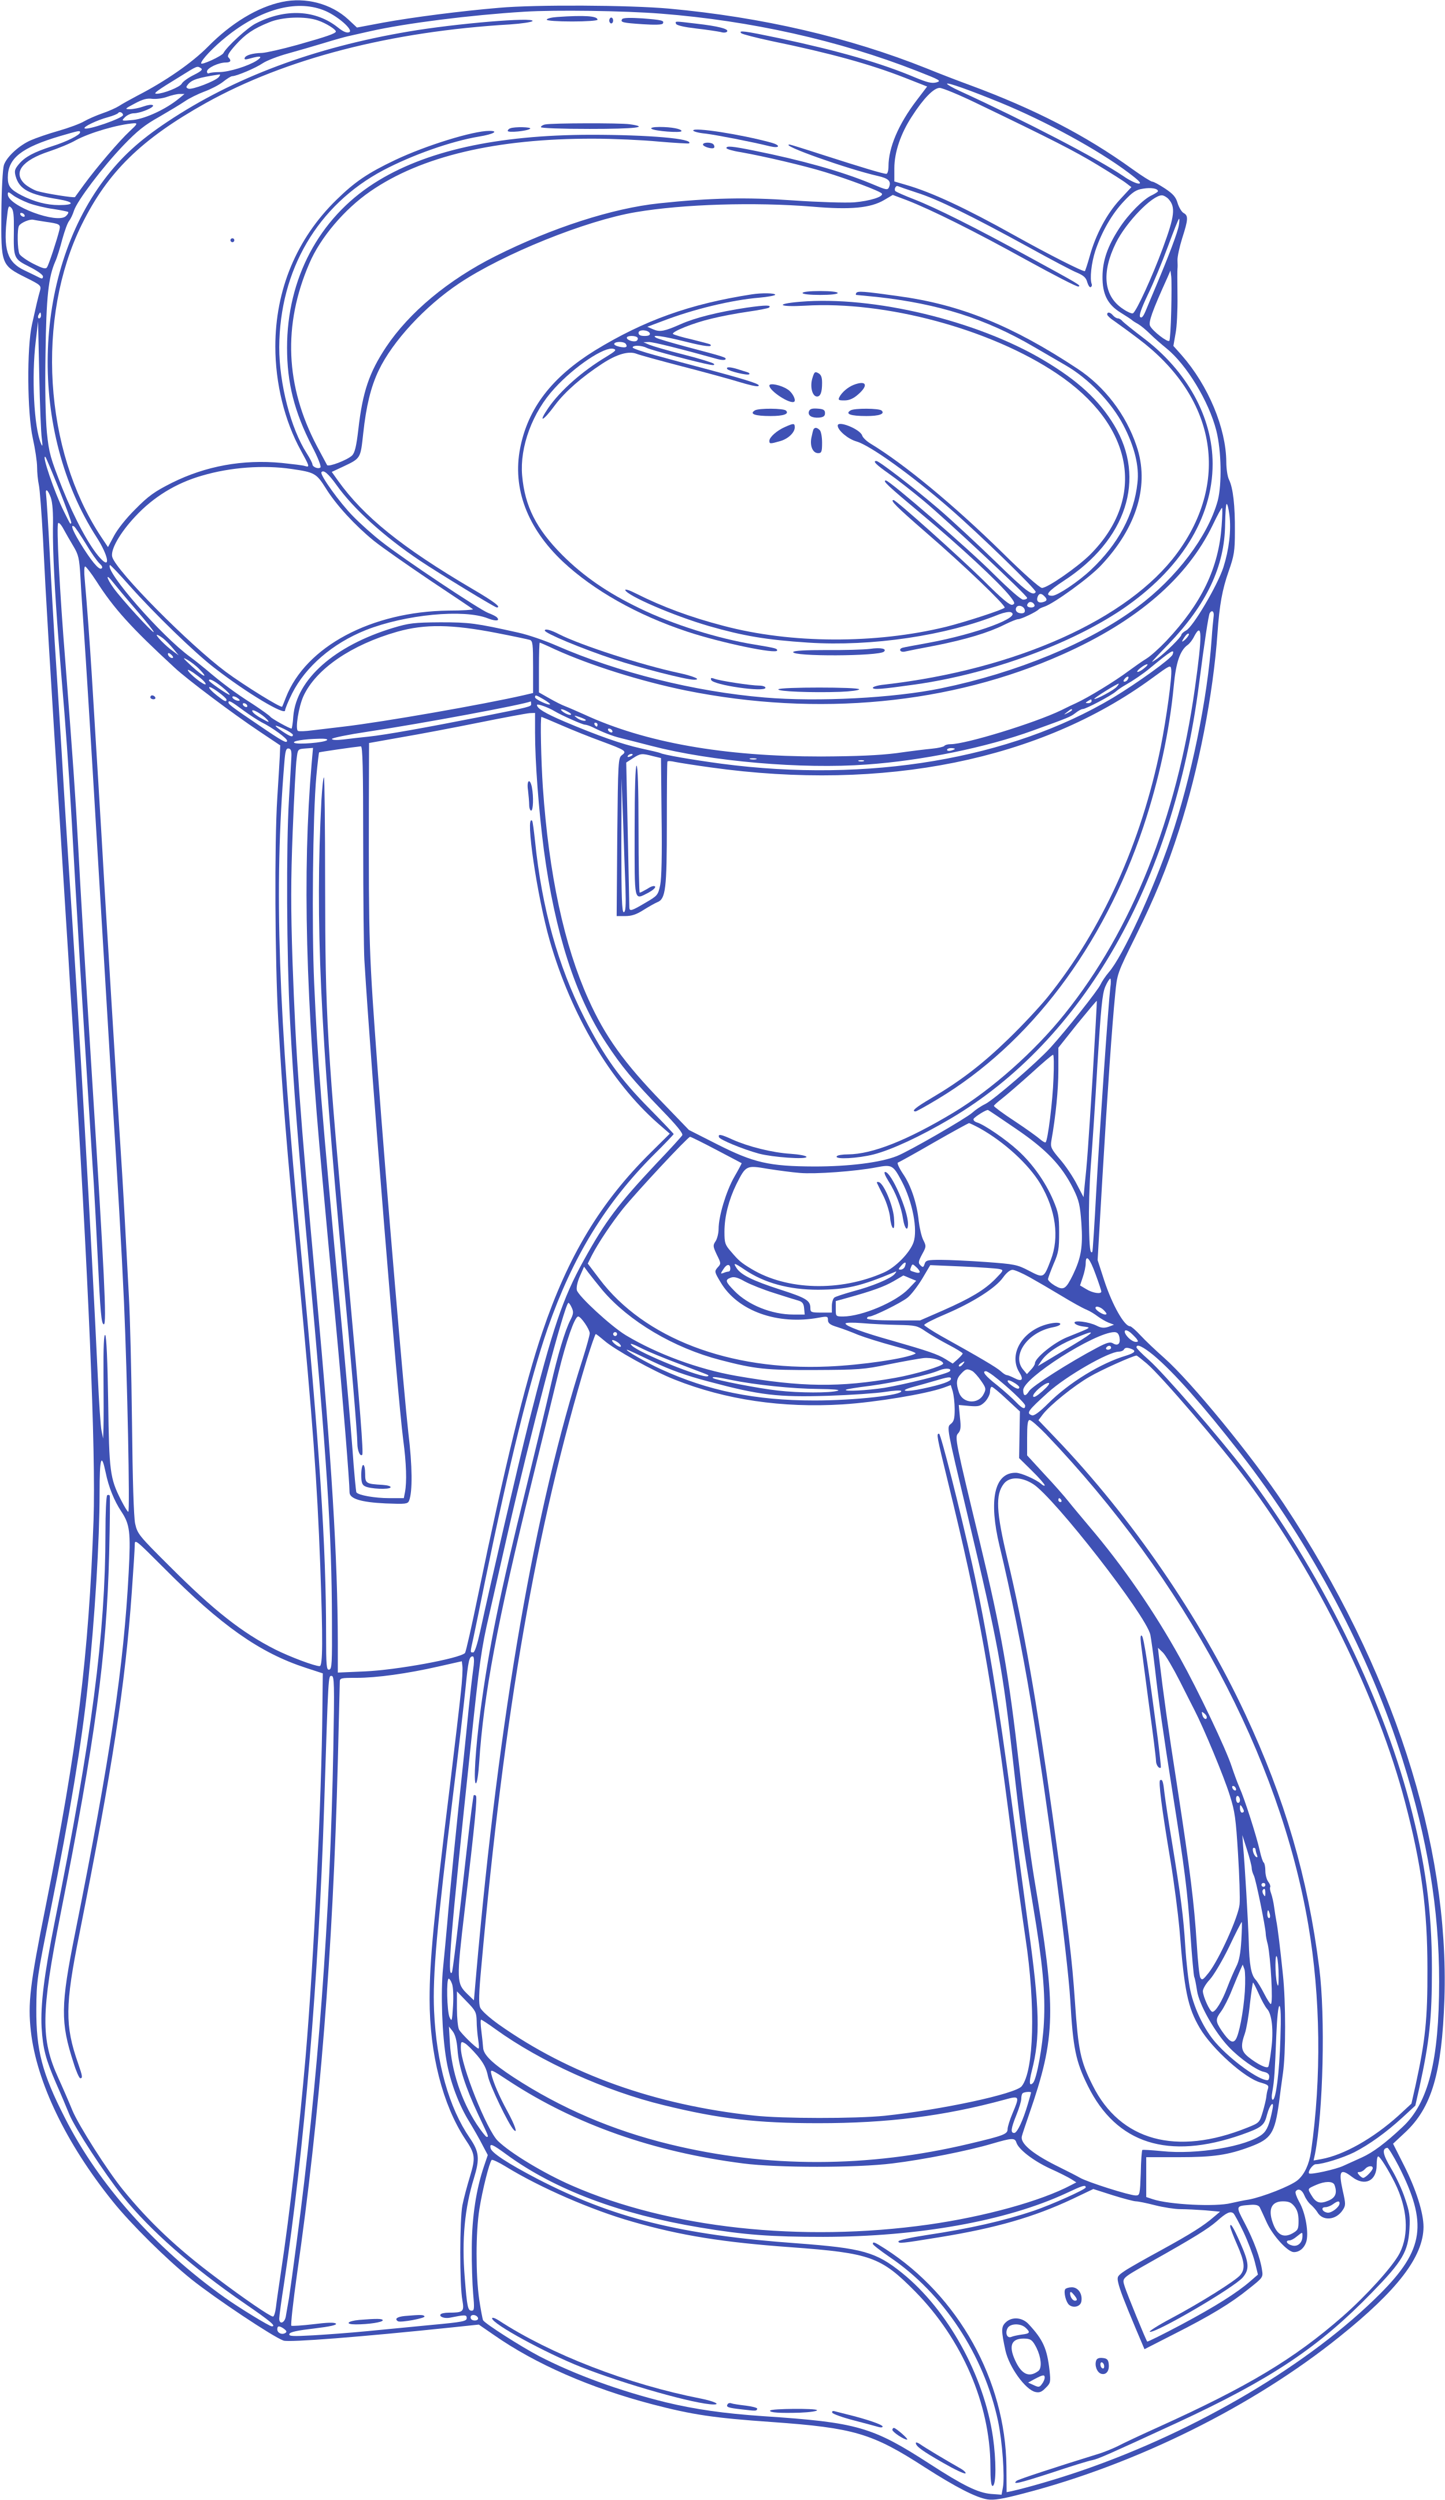 <?xml version="1.0" standalone="no"?>
<!DOCTYPE svg PUBLIC "-//W3C//DTD SVG 20010904//EN"
 "http://www.w3.org/TR/2001/REC-SVG-20010904/DTD/svg10.dtd">
<svg version="1.0" xmlns="http://www.w3.org/2000/svg"
 width="740pt" height="1280pt" viewBox="0 0 740 1280"
 preserveAspectRatio="xMidYMid meet">
<g transform="translate(0,1280) scale(0.1,-0.1)"
fill="#3f51b5" stroke="none">
<path d="M1444 12790 c-124 -26 -260 -108 -379 -229 -81 -82 -218 -177 -360
-250 -38 -20 -81 -44 -96 -54 -14 -9 -52 -26 -84 -37 -32 -11 -75 -30 -94 -41
-20 -12 -79 -34 -132 -49 -53 -15 -116 -37 -141 -48 -60 -26 -124 -85 -138
-127 -6 -19 -12 -124 -13 -246 -2 -263 -1 -267 125 -330 76 -38 80 -41 73 -67
-10 -34 -20 -77 -41 -172 -27 -119 -25 -453 4 -584 12 -54 22 -120 22 -148 0
-27 4 -68 9 -91 5 -23 14 -145 21 -272 16 -327 32 -596 100 -1667 11 -172 24
-386 30 -475 5 -90 14 -234 20 -320 84 -1335 121 -2215 109 -2566 -25 -700
-83 -1167 -245 -1976 -81 -403 -92 -498 -76 -640 29 -259 180 -574 419 -871
92 -115 276 -297 403 -399 120 -96 418 -295 472 -314 28 -10 399 19 867 68
l133 14 77 -53 c213 -149 495 -272 811 -355 207 -54 315 -70 615 -91 418 -30
511 -57 780 -231 159 -102 264 -156 322 -165 33 -5 76 2 183 30 577 149 1178
447 1620 803 297 238 429 410 430 562 0 72 -38 192 -99 313 l-57 113 61 57
c137 127 189 305 202 683 26 797 -266 1697 -822 2535 -162 244 -475 626 -613
748 -42 37 -96 88 -121 115 -24 26 -48 47 -54 47 -29 0 -91 109 -132 234 l-34
105 24 413 c27 456 50 788 66 948 10 105 10 105 104 295 100 204 159 346 223
545 99 306 175 693 197 1010 10 142 24 221 57 315 28 80 32 103 32 205 1 130
-9 221 -30 264 -8 16 -14 57 -14 90 -1 174 -92 392 -229 548 l-42 47 11 63 c7
34 11 121 10 193 -1 71 -1 135 0 140 1 6 1 24 0 42 -1 17 10 68 24 113 31 96
32 116 8 129 -10 5 -24 28 -31 50 -9 32 -23 48 -65 76 -29 19 -58 35 -65 35
-7 0 -53 29 -103 65 -240 173 -500 307 -833 430 -55 20 -154 58 -220 85 -398
159 -841 262 -1320 306 -203 18 -681 21 -870 4 -190 -16 -441 -48 -594 -76
l-133 -25 -45 42 c-87 80 -218 115 -339 89z m210 -41 c69 -25 160 -104 134
-114 -12 -5 -31 3 -57 24 -114 91 -269 99 -421 21 -42 -21 -149 -119 -166
-152 -8 -15 -114 -64 -114 -52 0 16 62 82 128 135 175 141 356 191 496 138z
m1732 -19 c459 -36 911 -137 1309 -293 120 -47 128 -51 100 -59 -24 -6 -47 0
-110 26 -170 72 -387 135 -697 201 -176 37 -208 41 -192 25 5 -5 75 -23 154
-40 302 -62 507 -119 681 -187 l117 -46 -54 -71 c-93 -122 -144 -242 -144
-338 0 -22 -5 -38 -11 -38 -17 0 -129 34 -322 96 -92 30 -170 54 -173 54 -58
0 297 -126 452 -161 53 -12 68 -26 58 -54 -8 -20 -10 -20 -93 15 -155 64 -360
121 -600 169 -113 23 -141 25 -141 13 0 -5 33 -15 73 -21 124 -22 328 -70 432
-102 124 -38 283 -98 291 -110 10 -16 -61 -38 -142 -45 -44 -3 -184 1 -312 10
-240 17 -424 13 -687 -15 -238 -25 -548 -125 -837 -270 -243 -122 -442 -288
-561 -466 -86 -130 -120 -228 -142 -422 -10 -86 -18 -119 -32 -133 -24 -23
-120 -60 -128 -49 -3 5 -26 49 -52 97 -162 308 -175 620 -39 935 56 132 180
278 312 369 260 180 645 271 1143 270 102 0 253 -7 336 -15 82 -7 152 -11 154
-9 24 24 -206 44 -504 44 -483 -1 -851 -83 -1109 -248 -283 -181 -446 -489
-446 -842 0 -181 37 -328 128 -505 29 -55 48 -103 43 -108 -10 -10 -41 2 -41
16 0 5 -13 31 -29 56 -82 127 -141 357 -141 543 2 396 197 728 532 906 150 79
348 149 492 173 73 12 103 29 52 29 -84 0 -326 -75 -482 -149 -141 -67 -207
-112 -301 -204 -204 -199 -313 -460 -313 -751 0 -188 47 -381 131 -533 45 -82
46 -86 21 -79 -10 4 -64 10 -120 16 -199 19 -389 -16 -562 -102 -87 -44 -119
-66 -185 -133 -48 -47 -93 -104 -111 -138 l-31 -58 -36 54 c-292 441 -334
1120 -98 1598 133 269 305 437 636 622 408 227 945 366 1558 402 59 4 110 12
114 17 13 22 -398 -13 -632 -53 -487 -82 -898 -236 -1237 -462 -146 -97 -236
-180 -324 -296 -371 -493 -388 -1291 -39 -1832 61 -95 73 -167 18 -106 -54 58
-132 203 -194 358 -61 155 -68 178 -79 286 -7 75 -10 223 -7 403 4 290 15 391
50 471 9 19 25 71 36 114 12 43 27 85 35 94 7 9 19 33 25 53 17 51 145 221
253 334 71 74 110 105 182 145 50 29 110 65 132 80 23 16 68 38 100 50 33 12
76 34 96 50 20 16 41 29 47 29 22 0 121 42 156 66 21 14 78 36 129 50 50 14
134 38 186 54 52 16 106 31 120 34 14 3 66 15 115 26 182 41 513 83 790 100
161 10 511 5 701 -10z m-1757 -35 c41 -14 90 -45 91 -56 0 -10 -42 -25 -198
-69 -79 -22 -160 -40 -180 -41 -49 -1 -85 -12 -89 -26 -3 -9 4 -9 29 -2 53 15
66 11 33 -11 -43 -28 -143 -59 -192 -59 -24 0 -47 -3 -53 -6 -5 -3 -10 1 -10
9 0 18 60 46 96 46 26 0 30 10 14 26 -8 8 3 26 35 62 51 57 92 85 174 118 67
28 185 32 250 9z m-600 -244 c11 -7 1 -16 -37 -35 -28 -14 -56 -34 -61 -44 -9
-18 -95 -52 -129 -52 -20 0 0 15 118 87 93 58 89 56 109 44z m92 -45 c-17 -21
-138 -67 -156 -60 -13 5 -13 9 -3 21 20 25 51 35 162 52 5 0 3 -5 -3 -13z
m4001 -131 c234 -96 503 -243 657 -359 56 -42 69 -56 52 -56 -12 0 -48 17 -79
39 -135 91 -501 281 -839 436 -35 16 -63 32 -63 36 0 9 115 -32 272 -96z
m-126 -1 c391 -188 507 -247 624 -318 69 -42 136 -84 149 -95 l25 -19 -60 -65
c-67 -73 -123 -179 -153 -287 -11 -40 -23 -75 -25 -78 -6 -6 -189 87 -361 183
-249 139 -424 221 -557 259 l-58 17 0 67 c0 83 33 179 90 266 59 92 112 146
142 146 14 0 97 -34 184 -76z m-4079 22 c-67 -55 -171 -103 -234 -110 -62 -6
-63 -6 -43 14 11 11 31 20 45 20 34 0 108 31 98 41 -5 5 -26 2 -48 -6 -22 -8
-53 -14 -70 -14 -28 0 -26 2 25 29 41 22 64 28 90 24 19 -2 53 2 75 10 22 8
51 15 65 15 l25 0 -28 -23z m-287 -85 c0 -16 -185 -80 -197 -68 -7 8 64 42
120 57 26 7 50 17 53 22 6 9 24 1 24 -11z m34 -83 c-52 -48 -171 -187 -235
-275 -23 -32 -44 -60 -45 -62 -5 -5 -151 18 -194 31 -19 6 -47 22 -63 36 -62
58 -15 121 125 167 45 15 107 40 136 57 72 39 216 81 299 87 19 1 15 -6 -23
-41z m-254 -6 c0 -13 -70 -48 -144 -71 -93 -30 -138 -54 -169 -91 -22 -26 -24
-35 -17 -62 19 -67 68 -94 218 -118 84 -14 86 -30 4 -30 -62 0 -127 17 -190
49 -58 30 -72 47 -72 92 0 99 70 154 270 213 97 28 100 29 100 18z m4284 -308
c106 -33 281 -119 571 -278 116 -64 229 -124 253 -133 32 -14 44 -25 50 -48 5
-16 12 -28 18 -25 5 3 7 10 5 15 -11 28 -2 108 18 170 33 99 86 191 148 256
44 47 62 58 97 63 41 7 76 1 76 -13 0 -3 -14 -12 -30 -20 -44 -19 -122 -98
-169 -171 -59 -91 -84 -163 -85 -245 -1 -91 26 -144 92 -185 26 -16 52 -33 58
-38 5 -5 21 -15 34 -22 12 -7 39 -29 59 -49 20 -20 58 -53 84 -74 103 -83 218
-272 256 -422 26 -103 29 -275 7 -359 -50 -181 -211 -395 -411 -543 -246 -184
-620 -338 -1006 -417 -243 -50 -632 -70 -903 -47 -359 30 -751 128 -1067 266
-57 25 -144 55 -194 66 -220 49 -250 53 -400 53 -134 -1 -160 -4 -240 -28
-302 -91 -497 -264 -513 -453 -2 -35 -7 -63 -9 -63 -11 0 -102 51 -108 60 -4
6 -46 36 -93 67 -89 56 -160 110 -235 174 -23 19 -60 49 -82 65 -148 107 -440
442 -412 471 2 2 47 -45 99 -104 130 -146 335 -345 438 -424 164 -127 360
-244 360 -216 0 8 16 47 36 87 69 137 207 256 377 324 202 80 503 109 626 60
41 -16 64 -13 45 6 -5 5 -25 15 -44 22 -43 16 -435 277 -545 364 -44 34 -110
93 -147 131 -68 69 -170 211 -162 225 10 15 35 -6 78 -66 87 -122 244 -264
426 -386 97 -65 384 -240 394 -240 25 0 -12 29 -125 95 -362 213 -556 370
-688 554 l-32 45 58 27 c91 43 89 41 103 169 15 140 39 240 80 325 71 148 236
327 411 444 226 151 649 322 906 365 242 41 607 52 903 28 197 -17 298 -7 368
34 l44 26 72 -27 c126 -49 345 -158 609 -304 142 -78 263 -141 270 -138 15 5
6 10 -258 154 -268 147 -472 249 -585 293 -47 18 -89 37 -94 41 -9 8 1 31 12
26 4 -2 47 -17 96 -33z m-4547 -54 c30 -11 87 -25 126 -30 39 -6 73 -13 76
-15 3 -3 -2 -13 -11 -21 -43 -43 -298 52 -298 111 0 14 3 14 26 -4 14 -11 50
-29 81 -41z m5837 21 c37 -41 32 -86 -29 -251 -55 -149 -135 -323 -153 -334
-5 -3 -27 6 -49 21 -101 65 -114 186 -38 340 52 105 185 243 235 243 9 0 25
-9 34 -19z m-5913 -161 c-2 -143 -1 -145 80 -186 40 -20 69 -41 69 -49 0 -12
-5 -13 -17 -7 -10 5 -44 22 -76 37 -91 42 -112 107 -90 283 5 47 8 52 21 38
11 -11 14 -38 13 -116z m54 80 c3 -5 2 -10 -4 -10 -5 0 -13 5 -16 10 -3 6 -2
10 4 10 5 0 13 -4 16 -10z m105 -35 c77 -11 81 -13 74 -43 -12 -49 -54 -177
-63 -190 -6 -11 -21 -7 -69 17 -34 17 -66 40 -72 50 -11 22 -13 131 -2 146 11
16 55 34 72 30 8 -2 35 -6 60 -10z m5807 -18 c-5 -34 -52 -158 -117 -312 -21
-49 -45 -108 -54 -129 -12 -28 -20 -36 -27 -29 -7 7 5 42 39 114 28 57 74 168
103 247 29 78 54 142 57 142 3 0 2 -15 -1 -33z m-39 -439 c-2 -80 -6 -150 -10
-153 -9 -9 -85 50 -98 76 -10 18 10 75 89 249 l15 35 4 -30 c2 -16 2 -96 0
-177z m-5788 -23 c0 -8 -4 -15 -10 -15 -5 0 -7 7 -4 15 4 8 8 15 10 15 2 0 4
-7 4 -15z m4 -630 c5 -39 4 -45 -4 -26 -36 82 -49 343 -27 523 l12 103 6 -275
c3 -151 9 -297 13 -325z m90 -264 c36 -91 64 -167 61 -169 -6 -6 -3 -10 -37
58 -49 98 -118 301 -95 280 3 -3 35 -79 71 -169z m1189 108 c118 -17 127 -22
175 -98 53 -86 151 -192 247 -270 41 -33 170 -123 287 -202 117 -78 216 -144
220 -148 4 -3 -53 -7 -125 -7 -395 -5 -731 -184 -833 -445 -9 -24 -18 -45 -19
-47 -6 -8 -196 110 -288 178 -189 141 -559 514 -582 588 -11 36 39 124 118
208 93 100 209 171 342 209 146 43 315 55 458 34z m-1233 -146 c9 -26 13 -78
11 -158 -1 -117 9 -319 29 -575 5 -69 19 -235 30 -370 19 -248 28 -376 55
-865 9 -148 20 -342 25 -430 6 -88 21 -340 35 -560 14 -220 29 -467 35 -550 5
-82 14 -251 20 -375 14 -292 19 -350 32 -350 15 0 3 256 -62 1285 -38 604 -56
909 -70 1170 -13 242 -29 469 -64 920 -31 383 -48 717 -38 727 4 4 16 -9 27
-30 11 -20 33 -59 50 -87 27 -45 31 -61 37 -160 3 -60 11 -180 17 -265 6 -85
15 -231 21 -325 6 -93 15 -240 20 -325 5 -85 19 -310 30 -500 27 -452 58 -965
70 -1165 34 -539 52 -844 65 -1133 17 -382 31 -1072 22 -1072 -4 0 -20 27 -37
60 -57 112 -61 145 -66 505 -3 205 -9 334 -15 340 -7 7 -10 -59 -9 -205 1
-118 1 -240 0 -270 l-2 -55 -8 40 c-5 22 -13 146 -19 275 -35 744 -93 1774
-151 2645 -5 77 -21 325 -34 550 -14 226 -30 482 -36 570 -5 88 -17 288 -25
445 -8 157 -17 295 -19 308 -5 35 9 26 24 -15z m6036 -89 c10 -80 -2 -178 -31
-269 -30 -92 -155 -304 -191 -323 -13 -7 -24 -17 -24 -22 0 -11 -82 -92 -122
-121 -16 -11 -28 -19 -28 -17 0 2 37 42 83 89 197 205 289 400 291 616 1 57 4
103 8 103 4 0 10 -25 14 -56z m-40 -57 c-15 -214 -102 -396 -283 -588 -36 -38
-82 -79 -102 -91 -20 -12 -61 -41 -91 -63 -68 -51 -208 -137 -270 -165 -14 -6
-47 -22 -75 -36 -137 -66 -489 -174 -567 -174 -15 0 -29 -4 -32 -9 -3 -4 -31
-11 -63 -14 -32 -3 -114 -13 -183 -23 -89 -11 -200 -16 -385 -17 -498 0 -902
71 -1215 216 -36 16 -79 35 -95 41 -17 6 -54 25 -82 41 l-53 30 0 128 c0 70 2
127 4 127 2 0 37 -15 77 -34 183 -83 441 -164 671 -211 675 -136 1358 -71
1930 185 382 170 638 391 769 663 23 48 44 87 47 87 3 0 2 -42 -2 -93z m-5817
-90 c27 -46 59 -91 71 -102 14 -13 17 -21 9 -26 -13 -8 -55 43 -112 137 -36
60 -47 91 -28 79 6 -3 32 -43 60 -88z m53 -190 c90 -141 177 -238 403 -446 63
-59 303 -239 434 -326 l106 -71 -2 -54 c-2 -30 -7 -127 -13 -215 -15 -234 -12
-830 5 -1140 21 -376 40 -612 105 -1300 72 -756 94 -1060 110 -1490 14 -383
13 -515 -3 -515 -26 0 -153 48 -227 85 -170 86 -314 199 -540 425 -160 159
-166 167 -178 220 -7 36 -13 219 -16 520 -3 256 -10 546 -16 645 -5 99 -14
268 -20 375 -10 183 -14 253 -40 655 -5 88 -19 309 -30 490 -11 182 -22 366
-25 410 -3 44 -14 235 -25 425 -11 190 -25 413 -30 495 -5 83 -14 231 -20 330
-11 176 -24 351 -36 488 -4 37 -3 67 2 67 5 -1 30 -33 56 -73z m206 -150 c52
-60 92 -111 89 -113 -5 -6 -165 169 -205 225 -39 54 -42 80 -4 31 15 -19 69
-84 120 -143z m5517 -34 c-2 -16 -7 -66 -10 -113 -21 -307 -105 -715 -211
-1027 -90 -265 -246 -602 -316 -681 -17 -20 -35 -47 -42 -62 -11 -27 -176
-235 -256 -323 -69 -76 -289 -266 -334 -289 -23 -11 -52 -31 -66 -44 -32 -29
-326 -199 -388 -223 -84 -33 -244 -53 -422 -53 -232 1 -310 19 -498 114 l-144
73 -135 140 c-197 203 -295 340 -380 530 -124 275 -202 638 -233 1085 -9 132
-14 360 -7 360 1 0 47 -19 102 -43 55 -24 147 -61 205 -82 124 -46 132 -51
105 -71 -19 -14 -20 -29 -24 -419 l-3 -405 44 0 c32 0 57 8 93 31 27 17 59 35
71 40 43 16 49 68 49 404 0 171 1 313 3 316 1 4 19 3 40 -2 20 -4 102 -17 182
-28 888 -124 1688 38 2260 457 93 68 95 69 98 45 5 -36 -25 -253 -54 -398 -99
-489 -300 -934 -580 -1281 -41 -50 -131 -147 -202 -215 -133 -129 -246 -215
-394 -302 -80 -47 -103 -67 -79 -67 4 0 55 28 113 63 472 283 848 781 1053
1393 80 240 134 489 156 723 11 119 32 181 71 209 10 7 25 26 33 43 42 80 43
11 4 -266 -93 -662 -323 -1238 -666 -1665 -155 -194 -376 -389 -570 -506 -238
-143 -416 -213 -540 -214 -28 0 -55 -4 -58 -10 -11 -17 107 -11 190 10 92 24
237 91 393 183 679 401 1141 1207 1272 2222 28 219 49 355 55 366 12 19 24 8
20 -18z m-3670 -84 c83 -16 158 -32 168 -35 15 -5 17 -20 17 -139 l0 -133 -47
-11 c-205 -47 -718 -137 -923 -161 -52 -6 -124 -15 -160 -19 -36 -5 -69 -6
-74 -3 -15 8 3 123 28 178 64 139 245 263 481 330 142 40 279 38 510 -7z
m3526 -32 c-13 -12 -20 -15 -16 -7 14 26 28 41 33 35 3 -3 -5 -16 -17 -28z
m-5236 5 c13 -10 36 -34 52 -53 l28 -34 -30 22 c-36 25 -92 83 -81 83 4 0 18
-8 31 -18z m5170 -83 c-8 -22 -181 -146 -305 -221 -526 -314 -1253 -437 -2005
-338 -149 20 -300 46 -314 55 -4 2 -50 13 -101 24 -98 22 -217 64 -390 137
-100 43 -140 67 -140 85 0 8 57 -12 90 -32 35 -21 143 -69 155 -69 7 0 26 -6
42 -14 52 -26 98 -44 143 -55 25 -6 95 -24 157 -40 304 -79 770 -120 1103 -95
282 20 610 87 850 174 185 67 192 70 218 90 14 11 30 20 37 20 16 0 145 68
170 90 11 10 34 25 50 34 37 21 92 58 125 86 108 89 127 101 115 69z m-5119
-16 c-7 -7 -26 7 -26 19 0 6 6 6 15 -2 9 -7 13 -15 11 -17z m136 -60 c50 -52
19 -38 -42 18 -43 40 -48 46 -22 32 18 -10 47 -32 64 -50z m4839 7 c-13 -11
-28 -20 -35 -20 -6 0 0 9 14 20 33 26 52 25 21 0z m-4808 -83 c-5 -9 -85 53
-91 72 -2 6 19 -5 46 -26 28 -20 48 -41 45 -46z m4722 24 c-3 -6 -11 -11 -17
-11 -6 0 -6 6 2 15 14 17 26 13 15 -4z m-4639 -37 c25 -20 43 -39 40 -41 -4
-4 -106 66 -106 73 0 13 27 -1 66 -32z m4583 0 c-14 -17 -109 -68 -115 -62 -3
4 116 78 125 78 2 0 -2 -7 -10 -16z m-4559 -66 c0 -14 -11 -9 -51 23 -54 43
-49 58 6 18 25 -18 45 -36 45 -41z m67 -4 c-7 -7 -37 7 -37 17 0 6 9 5 21 -1
11 -7 19 -14 16 -16z m1558 5 c20 -12 34 -23 32 -25 -7 -7 -77 26 -77 36 0 14
4 13 45 -11z m2805 -9 c0 -5 -8 -10 -17 -10 -15 0 -16 2 -3 10 19 12 20 12 20
0z m-4345 -46 c33 -24 76 -52 95 -62 53 -26 130 -82 130 -94 0 -16 -21 -5
-147 81 -133 90 -153 105 -153 115 0 13 16 4 75 -40z m1475 32 c0 -14 2 -14
-275 -69 -264 -52 -470 -89 -555 -98 -41 -4 -101 -11 -132 -15 -36 -4 -58 -3
-58 3 0 5 82 22 183 37 285 43 799 139 835 155 1 0 2 -5 2 -13z m-1455 -6 c3
-5 2 -10 -4 -10 -5 0 -13 5 -16 10 -3 6 -2 10 4 10 5 0 13 -4 16 -10z m103
-74 c14 -16 10 -16 -27 5 -25 13 -47 30 -49 38 -6 17 51 -15 76 -43z m1542 39
c16 -9 19 -14 9 -15 -8 0 -24 7 -35 15 -24 18 -7 19 26 0z m2580 10 c0 -2 -10
-9 -22 -15 -22 -11 -22 -10 -4 4 21 17 26 19 26 11z m-2750 -113 c0 -155 19
-400 45 -602 57 -425 161 -749 318 -988 79 -121 141 -195 285 -344 77 -79 111
-121 106 -130 -4 -7 -63 -72 -132 -144 -198 -211 -262 -296 -374 -499 -106
-192 -157 -342 -282 -835 -51 -202 -196 -825 -247 -1062 -15 -68 -28 -108 -36
-108 -16 0 -16 -3 2 78 8 37 35 168 60 292 125 606 230 1030 320 1290 128 366
295 639 542 887 57 56 103 105 103 107 0 2 -55 60 -122 128 -152 153 -235 269
-336 468 -135 267 -217 561 -252 904 -6 55 -12 102 -15 104 -37 37 26 -390 90
-613 110 -382 311 -722 554 -936 l61 -53 -97 -96 c-258 -255 -424 -530 -556
-921 -89 -262 -193 -689 -328 -1342 -33 -160 -63 -295 -68 -300 -28 -28 -351
-87 -513 -94 l-138 -6 0 154 c-1 427 -31 932 -110 1794 -87 956 -104 1193
-122 1692 -9 279 -9 412 1 668 7 176 16 343 20 370 6 50 6 50 45 53 l39 3 -7
-78 c-48 -561 -31 -1205 55 -2128 16 -176 47 -511 69 -745 36 -385 70 -807 70
-860 0 -33 58 -51 185 -57 102 -4 113 -3 120 14 18 46 17 177 -4 349 -21 184
-112 1249 -156 1844 -46 622 -47 656 -46 1371 l1 315 163 29 c89 15 268 49
397 75 129 26 247 48 263 49 l27 1 0 -98z m260 62 c0 -9 -28 -3 -46 11 -17 13
-16 14 14 4 17 -6 32 -13 32 -15z m60 -24 c0 -5 -2 -10 -4 -10 -3 0 -8 5 -11
10 -3 6 -1 10 4 10 6 0 11 -4 11 -10z m-1560 -52 c0 -14 -14 -9 -53 17 -50 34
-47 39 8 13 25 -12 45 -26 45 -30z m1635 22 c3 -5 2 -10 -4 -10 -5 0 -13 5
-16 10 -3 6 -2 10 4 10 5 0 13 -4 16 -10z m-1460 -49 c-13 -13 -152 -24 -168
-14 -13 9 47 19 128 21 30 1 45 -2 40 -7z m185 -533 c0 -277 3 -543 6 -593 35
-576 169 -2227 199 -2457 16 -119 19 -215 9 -267 l-6 -31 -75 0 c-73 0 -159
15 -168 30 -2 4 -12 104 -20 221 -9 118 -32 383 -51 589 -116 1246 -126 1380
-145 1795 -13 286 -7 863 11 1060 6 66 13 121 14 123 3 2 172 27 214 31 9 1
12 -106 12 -501z m-368 442 c-1 -25 -7 -119 -12 -210 -15 -243 -12 -804 5
-1130 18 -339 42 -645 95 -1225 94 -1025 119 -1404 120 -1850 1 -220 0 -250
-14 -253 -14 -3 -16 19 -16 180 0 455 -33 956 -130 1978 -116 1221 -137 1841
-84 2483 5 65 9 77 23 75 12 -3 15 -14 13 -48z m3398 46 c0 -2 -9 -6 -20 -9
-11 -3 -20 -1 -20 4 0 5 9 9 20 9 11 0 20 -2 20 -4z m-1650 -30 c0 -2 -7 -7
-16 -10 -8 -3 -12 -2 -9 4 6 10 25 14 25 6z m103 -7 l42 -10 3 -298 c3 -197 0
-317 -7 -352 -11 -52 -14 -55 -76 -91 -69 -41 -81 -45 -82 -25 0 6 -4 177 -8
378 l-8 365 34 22 c39 25 45 26 102 11z m530 -16 c-7 -2 -21 -2 -30 0 -10 3
-4 5 12 5 17 0 24 -2 18 -5z m550 -10 c-7 -2 -19 -2 -25 0 -7 3 -2 5 12 5 14
0 19 -2 13 -5z m-1220 -645 c3 -97 1 -128 -9 -128 -9 0 -12 78 -12 343 l1 342
8 -215 c4 -118 9 -272 12 -342z m2483 -515 c-9 -74 -53 -702 -72 -1043 -9
-168 -18 -307 -20 -309 -11 -12 -15 19 -17 140 -2 74 2 208 9 299 7 91 23 325
34 520 18 292 25 362 40 398 10 23 22 42 26 42 3 0 4 -21 0 -47z m-91 -464
c-24 -374 -27 -424 -41 -554 l-5 -54 -35 67 c-19 37 -57 94 -85 126 -46 54
-50 63 -45 95 22 123 36 261 36 362 l0 115 97 122 c54 66 99 120 100 118 1 -1
-9 -180 -22 -397z m-200 -1 c-4 -116 -29 -315 -40 -326 -3 -3 -15 4 -28 15
-12 11 -70 53 -129 92 -60 39 -108 75 -108 79 0 4 20 21 43 39 23 18 89 75
147 127 58 53 108 96 113 96 4 0 5 -55 2 -122z m-192 -257 c156 -106 234 -188
293 -306 30 -61 35 -84 42 -178 8 -120 -1 -175 -43 -263 -37 -75 -48 -82 -93
-56 -20 12 -36 27 -35 34 1 7 14 42 29 78 25 56 28 78 28 160 0 83 -4 104 -31
167 -39 91 -105 185 -180 253 -61 56 -173 133 -211 144 -12 4 -19 12 -16 18 8
12 67 49 74 45 3 -1 67 -44 143 -96z m-186 3 c127 -71 251 -185 311 -285 79
-134 98 -274 53 -390 -36 -94 -36 -94 -111 -55 -61 32 -74 34 -220 45 -85 6
-190 11 -232 11 -69 0 -77 -2 -83 -21 -6 -18 -9 -19 -21 -7 -13 12 -11 20 8
56 22 40 22 42 6 74 -9 18 -19 62 -23 96 -9 90 -39 182 -81 243 -20 30 -31 55
-26 57 5 1 88 47 183 102 96 55 177 99 181 100 4 0 29 -12 55 -26z m-1348
-111 c69 -36 127 -67 129 -68 1 -1 -16 -33 -38 -71 -41 -72 -80 -200 -80 -266
0 -21 -7 -49 -15 -62 -15 -22 -14 -27 6 -70 22 -44 22 -46 4 -65 -17 -20 -17
-22 16 -77 87 -146 291 -219 502 -180 44 8 47 7 47 -12 0 -16 11 -25 48 -36
26 -8 74 -26 107 -40 33 -13 116 -39 183 -57 73 -19 118 -35 110 -39 -45 -25
-276 -59 -448 -66 -505 -22 -942 145 -1170 448 l-60 79 21 42 c33 64 100 164
158 237 69 86 334 370 345 370 4 0 65 -30 135 -67z m949 -161 c55 -104 83
-248 60 -313 -19 -53 -92 -128 -152 -154 -224 -99 -496 -91 -677 18 -55 33
-66 43 -106 90 -30 34 -33 44 -33 100 0 79 22 164 61 244 49 97 50 98 161 79
51 -8 125 -18 164 -21 76 -7 287 8 394 29 78 15 84 11 128 -72z m993 -477 c16
-43 29 -83 29 -87 0 -15 -45 -8 -77 12 l-32 19 14 42 c8 23 15 55 15 71 0 50
21 27 51 -57z m-977 41 c-3 -9 -13 -16 -22 -16 -13 0 -12 3 3 20 20 23 29 21
19 -4z m-894 -12 c0 -8 -4 -14 -9 -14 -5 0 -17 -3 -26 -7 -16 -6 -16 -4 0 20
17 27 35 28 35 1z m73 -4 c102 -69 228 -103 377 -103 145 1 215 17 390 90 12
6 13 4 2 -9 -18 -23 -117 -64 -213 -89 -46 -13 -90 -27 -96 -32 -7 -5 -13 -25
-13 -43 l0 -34 -55 0 c-51 0 -55 2 -55 23 0 39 -21 52 -155 95 -142 46 -200
75 -223 110 -19 29 -12 28 41 -8z m897 -12 c0 -5 -10 -6 -22 -2 -30 9 -30 8
-22 28 6 16 8 16 25 0 11 -9 19 -21 19 -26z m408 15 c23 -5 22 -7 -20 -50 -55
-56 -124 -98 -269 -162 l-117 -51 -136 0 c-84 0 -136 4 -136 10 0 6 6 10 13
10 19 0 158 68 194 96 18 14 51 57 75 96 l42 71 165 -7 c92 -4 176 -10 189
-13z m-2033 -108 c135 -159 365 -296 605 -358 177 -46 232 -52 485 -51 221 1
251 3 375 29 74 15 154 29 178 32 42 5 102 -11 102 -28 0 -12 -143 -55 -245
-73 -283 -50 -482 -48 -814 10 -195 34 -406 112 -566 208 -76 46 -243 200
-251 231 -3 14 3 43 16 72 l21 48 22 -30 c12 -16 45 -57 72 -90z m2186 67 c36
-20 110 -63 163 -95 54 -33 112 -65 130 -72 17 -7 43 -23 57 -34 15 -11 40
-26 55 -32 l29 -11 -29 -11 c-22 -7 -37 -6 -60 6 -40 20 -119 30 -113 14 2 -7
21 -15 43 -18 45 -6 50 -2 -81 -55 -67 -27 -165 -106 -165 -134 0 -6 -9 -21
-21 -33 l-20 -22 -20 24 c-60 73 25 192 154 216 52 10 48 29 -4 21 -143 -23
-230 -153 -169 -252 24 -38 14 -50 -26 -29 -16 8 -33 15 -38 15 -6 0 -19 9
-30 19 -20 19 -108 71 -306 181 -46 26 -85 52 -87 56 -2 5 49 31 111 57 138
59 255 133 293 187 17 24 36 39 48 39 11 0 50 -17 86 -37z m-1306 -82 c55 -18
111 -35 125 -39 19 -6 26 -15 28 -39 l3 -32 -58 0 c-111 0 -233 49 -303 122
-46 47 -48 56 -17 67 16 6 35 1 72 -20 28 -15 95 -42 150 -59z m695 76 l32
-13 -39 -41 c-65 -68 -238 -141 -335 -142 -38 0 -38 1 -38 39 l0 40 58 16
c130 36 190 58 237 85 28 16 51 30 51 30 1 0 16 -6 34 -14z m-1732 -151 c10
-21 9 -32 -7 -63 -28 -55 -65 -179 -101 -337 -17 -77 -74 -311 -125 -520 -137
-553 -191 -818 -235 -1147 -25 -190 -36 -368 -23 -368 6 0 13 46 17 108 23
345 91 710 271 1442 52 212 113 460 135 552 39 160 83 288 101 288 14 0 59
-66 59 -86 0 -10 -16 -68 -35 -128 -245 -760 -430 -1827 -546 -3149 l-12 -138
-32 31 c-58 56 -58 67 -15 434 53 450 65 575 57 583 -4 3 -9 4 -11 2 -2 -2
-16 -105 -30 -229 -55 -490 -78 -675 -82 -679 -24 -25 -9 167 97 1166 44 419
54 494 94 665 24 106 67 294 95 418 116 509 293 1180 311 1180 3 0 11 -11 17
-25z m2727 -15 c14 -15 15 -20 4 -20 -15 1 -49 23 -49 34 0 13 28 5 45 -14z
m-1058 -73 c92 -2 101 -4 143 -33 25 -17 78 -48 118 -69 39 -20 72 -41 72 -44
0 -4 -12 -17 -26 -30 l-25 -22 -37 23 c-41 25 -87 41 -272 94 -147 41 -240 75
-240 88 0 5 36 6 84 2 46 -4 128 -8 183 -9z m1193 -40 c8 -7 21 -20 29 -29 12
-16 11 -18 -3 -18 -9 0 -25 9 -36 20 -32 32 -24 54 10 27z m-2630 -7 c0 -5 -4
-10 -10 -10 -5 0 -10 5 -10 10 0 6 5 10 10 10 6 0 10 -4 10 -10z m2335 -56
c-60 -36 -126 -75 -145 -87 l-35 -21 16 24 c27 41 81 79 165 115 121 53 121
42 -1 -31z m238 39 c6 -33 -9 -46 -34 -30 -14 8 -30 4 -81 -23 -140 -74 -332
-196 -348 -222 -18 -29 -30 -27 -30 5 0 62 366 295 466 297 16 0 23 -8 27 -27z
m-2640 -15 c51 -46 255 -159 362 -201 262 -104 551 -146 860 -127 172 11 424
53 516 85 l38 14 10 -32 c5 -18 10 -59 10 -92 0 -49 -4 -63 -21 -76 -20 -16
-20 -18 86 -462 158 -665 181 -787 236 -1282 36 -323 50 -419 100 -720 50
-297 64 -450 56 -600 -6 -119 -37 -290 -56 -309 -19 -19 -21 2 -6 62 44 170
41 318 -19 747 -19 138 -55 408 -80 600 -72 547 -133 914 -206 1245 -61 275
-161 670 -170 670 -14 0 -13 -8 46 -249 160 -653 222 -996 330 -1846 19 -154
50 -374 67 -490 52 -345 43 -678 -20 -756 -32 -39 -409 -120 -702 -151 -149
-15 -523 -15 -668 1 -506 54 -946 211 -1307 466 -49 35 -89 71 -96 87 -8 20
-7 71 6 210 118 1315 281 2248 541 3110 22 70 42 128 45 128 3 0 22 -15 42
-32z m73 -12 c10 -8 16 -17 13 -20 -3 -4 -17 2 -30 13 -27 23 -13 28 17 7z
m126 -32 c28 -14 110 -48 182 -75 72 -28 138 -52 146 -56 9 -3 10 -7 4 -9 -28
-11 -349 118 -388 157 -17 16 3 10 56 -17z m2398 6 c0 -5 -7 -10 -16 -10 -8 0
-12 5 -9 10 3 6 10 10 16 10 5 0 9 -4 9 -10z m217 -38 c104 -87 249 -251 445
-502 362 -465 663 -1033 831 -1570 128 -406 187 -766 187 -1134 0 -405 -55
-623 -188 -746 -88 -83 -152 -130 -207 -155 -27 -12 -70 -32 -95 -43 -37 -18
-169 -47 -176 -39 -8 9 19 47 34 47 36 0 138 32 197 61 78 40 164 102 247 178
l66 61 21 93 c52 238 64 354 64 607 0 299 -33 541 -114 850 -148 561 -468
1206 -845 1702 -128 168 -415 499 -490 565 -35 31 -64 60 -64 65 0 20 33 4 87
-40z m-113 32 c26 -10 18 -20 -26 -34 -129 -38 -293 -138 -400 -245 -44 -44
-73 -65 -83 -61 -31 11 -22 23 82 117 93 84 310 209 363 209 10 0 22 5 25 10
7 12 17 12 39 4z m-2453 -64 c93 -44 167 -71 292 -104 258 -69 351 -80 607
-72 118 4 250 13 293 20 43 7 80 9 82 5 14 -21 -239 -49 -444 -49 -304 0 -546
50 -786 160 -75 34 -188 99 -174 100 4 0 62 -27 130 -60z m2532 -11 c75 -64
378 -418 513 -599 359 -481 670 -1115 809 -1645 85 -322 115 -550 115 -855 1
-259 -11 -367 -61 -597 l-21 -93 -66 -61 c-130 -117 -280 -202 -396 -223 l-39
-7 7 32 c42 214 54 706 22 954 -59 466 -176 866 -380 1302 -230 492 -582 1005
-968 1408 l-90 94 21 28 c37 49 163 150 240 194 61 36 223 108 241 109 3 0 27
-19 53 -41z m-943 -4 c-7 -9 -15 -13 -19 -10 -3 3 1 10 9 15 21 14 24 12 10
-5z m-67 -36 c-13 -13 -226 -66 -333 -84 -91 -14 -209 -20 -198 -10 3 3 58 12
124 20 121 16 299 55 356 80 32 13 66 9 51 -6z m116 2 c10 -6 30 -28 45 -50
25 -36 27 -42 14 -67 -26 -55 -107 -51 -127 7 -16 47 -14 70 11 96 24 26 31
27 57 14z m107 -23 c71 -54 164 -142 164 -154 0 -22 -14 -16 -46 17 -16 17
-59 56 -96 86 -63 49 -81 73 -59 73 4 0 21 -10 37 -22z m-1341 -23 c121 -25
315 -45 445 -46 78 -1 116 -4 100 -9 -37 -12 -197 -12 -308 1 -93 10 -321 54
-331 64 -8 9 22 5 94 -10z m1125 6 c0 -13 -45 -29 -143 -50 -91 -20 -131 -13
-49 9 26 7 74 20 107 30 70 21 85 23 85 11z m350 -43 c0 -12 -13 -10 -38 8
-33 23 -27 38 8 17 17 -9 30 -21 30 -25z m120 -19 c-29 -26 -46 -36 -49 -28
-5 15 57 69 79 69 9 -1 -3 -17 -30 -41z m-185 -42 l68 -63 -2 -119 -2 -120 66
-65 c36 -35 65 -69 65 -74 0 -5 -8 -2 -18 7 -25 22 -103 57 -130 57 -110 1
-140 -139 -83 -376 53 -217 119 -544 160 -794 86 -529 188 -1302 202 -1530 14
-246 28 -314 90 -439 147 -297 412 -381 787 -250 104 37 117 47 131 104 13 50
37 75 28 29 -15 -78 -28 -111 -53 -131 -79 -62 -334 -105 -514 -86 -52 5 -97
8 -100 6 -3 -3 -7 -56 -8 -119 -4 -108 -5 -114 -25 -114 -33 0 -250 69 -287
91 -8 5 -64 34 -125 64 -121 61 -181 113 -172 148 3 12 20 63 37 112 138 399
141 530 26 1210 -19 116 -54 372 -76 569 -54 476 -92 694 -201 1146 -126 521
-130 542 -113 561 14 15 16 31 10 82 l-6 64 54 -5 c48 -4 57 -1 80 21 14 15
26 38 26 52 0 14 4 25 9 25 5 0 39 -28 76 -63z m201 -179 c712 -745 1197
-1651 1344 -2513 63 -370 68 -783 14 -1160 -10 -67 -34 -118 -69 -147 -36 -30
-180 -86 -250 -99 -27 -4 -68 -13 -90 -18 -78 -20 -318 -8 -402 20 l-33 11 0
102 0 102 168 0 c176 0 252 11 366 54 106 40 124 68 146 225 4 33 13 101 20
150 15 102 15 364 0 505 -13 127 -27 244 -34 277 -3 16 -8 47 -11 70 -3 23
-10 54 -15 68 -6 15 -8 30 -5 34 2 5 -2 17 -10 27 -8 10 -15 36 -15 56 0 20
-4 39 -8 42 -5 3 -14 31 -21 63 -16 72 -77 263 -104 323 -11 25 -28 72 -39
105 -29 90 -172 390 -264 555 -134 242 -294 473 -464 673 -41 49 -90 107 -108
130 -18 23 -73 86 -123 139 l-89 97 0 90 c0 69 3 91 13 91 8 0 45 -33 83 -72z
m-4815 -196 c15 -75 44 -146 80 -200 44 -66 49 -105 38 -312 -25 -477 -94
-946 -274 -1845 -75 -374 -76 -458 -8 -667 13 -43 29 -78 34 -78 13 0 12 10
-11 76 -68 194 -67 297 6 660 170 856 235 1274 269 1754 8 113 15 220 15 239
0 33 2 31 150 -117 292 -294 490 -434 727 -511 l86 -28 -2 -184 c-4 -451 -44
-1286 -86 -1779 -32 -370 -81 -804 -126 -1100 -11 -74 -23 -156 -26 -183 -3
-26 -10 -47 -15 -47 -14 0 -149 92 -293 201 -198 148 -343 285 -476 449 -79
97 -227 330 -258 405 -18 44 -51 120 -73 168 -90 198 -88 332 11 832 179 903
237 1329 250 1850 4 160 5 293 3 298 -2 4 -8 5 -13 2 -5 -4 -9 -89 -9 -193 0
-513 -70 -1052 -260 -1992 -54 -270 -73 -424 -67 -540 7 -110 20 -160 74 -285
22 -49 52 -121 68 -160 31 -74 180 -302 274 -420 140 -174 355 -363 624 -548
134 -92 163 -117 139 -117 -12 0 -166 94 -242 148 -357 255 -644 577 -818 920
-117 229 -147 346 -146 557 1 144 4 164 72 500 99 492 162 870 192 1160 36
347 60 738 60 983 0 179 9 209 31 104z m4750 -60 c108 -69 578 -672 600 -771
4 -20 15 -99 24 -176 18 -161 42 -329 91 -640 61 -386 75 -495 90 -714 8 -117
17 -218 20 -223 3 -5 9 -36 14 -69 10 -71 92 -215 163 -289 55 -58 143 -120
179 -127 19 -4 28 -12 28 -24 0 -11 -4 -19 -9 -19 -45 0 -186 102 -265 192
-58 66 -109 171 -130 267 -9 40 -21 142 -26 226 -10 158 -22 251 -70 545 -16
96 -32 202 -36 235 -7 65 -11 78 -23 71 -9 -6 7 -137 53 -411 19 -115 39 -273
46 -350 25 -318 42 -402 105 -509 62 -105 231 -257 311 -278 38 -11 43 -15 37
-33 -4 -11 -7 -29 -8 -40 -1 -11 -9 -45 -18 -76 -17 -56 -17 -57 -80 -82 -363
-146 -650 -67 -791 216 -63 125 -74 179 -91 428 -15 220 -30 345 -116 964 -79
569 -149 967 -229 1300 -59 247 -63 333 -19 389 29 37 90 36 150 -2z m144 -82
c3 -5 1 -10 -4 -10 -6 0 -11 5 -11 10 0 6 2 10 4 10 3 0 8 -4 11 -10z m608
-929 c35 -69 68 -135 74 -146 47 -91 151 -340 181 -437 26 -81 31 -120 42
-298 7 -113 11 -230 8 -260 -6 -63 -105 -283 -159 -351 -28 -35 -33 -39 -42
-24 -5 9 -13 85 -18 169 -14 217 -33 371 -99 801 -51 329 -70 465 -95 674 l-5
45 25 -24 c13 -12 53 -80 88 -149z m-3617 84 c-11 -84 -16 -130 -26 -225 -5
-52 -18 -180 -29 -285 -32 -299 -69 -668 -80 -805 -6 -69 -16 -174 -22 -235
-13 -125 -5 -346 17 -472 18 -108 64 -230 117 -315 23 -38 54 -92 68 -120 l27
-51 -19 -56 c-40 -117 -62 -259 -63 -416 -1 -82 3 -189 7 -237 7 -75 6 -88 -7
-88 -20 0 -24 16 -36 170 -16 193 0 356 47 508 31 101 27 136 -21 206 -107
156 -171 383 -183 651 -8 181 14 427 97 1105 28 223 56 469 64 547 14 143 19
163 37 163 6 0 8 -18 5 -45z m-66 -140 c-6 -60 -31 -272 -55 -470 -84 -684
-105 -904 -105 -1100 0 -280 67 -541 182 -716 52 -77 54 -95 25 -191 -14 -46
-32 -112 -39 -148 -14 -75 -15 -407 0 -487 10 -58 5 -63 -70 -63 -20 0 -39 -4
-42 -9 -8 -12 21 -22 47 -17 79 16 87 16 87 -2 0 -16 -20 -20 -182 -35 -101
-10 -249 -24 -331 -32 -81 -8 -204 -17 -273 -21 -107 -6 -126 -5 -122 7 3 10
41 18 127 28 83 10 118 18 111 25 -7 7 -43 6 -114 -3 -58 -7 -109 -10 -114 -8
-4 3 9 122 29 264 117 815 184 1653 209 2623 5 212 10 395 10 408 0 21 4 22
85 22 104 0 262 22 420 58 l120 27 3 -25 c2 -14 -1 -74 -8 -135z m-653 -287
c-16 -857 -79 -1711 -188 -2528 -16 -124 -34 -252 -39 -285 -6 -33 -13 -75
-16 -92 -5 -36 -34 -47 -34 -13 0 10 11 93 25 182 103 682 177 1562 205 2443
22 681 21 665 38 665 14 0 15 -39 9 -372z m4473 161 c0 -18 -18 -9 -23 12 -4
16 -3 18 9 8 8 -6 14 -15 14 -20z m150 -370 c0 -6 -4 -7 -10 -4 -5 3 -10 11
-10 16 0 6 5 7 10 4 6 -3 10 -11 10 -16z m20 -55 c0 -8 -4 -14 -10 -14 -5 0
-10 9 -10 21 0 11 5 17 10 14 6 -3 10 -13 10 -21z m20 -56 c0 -5 -4 -8 -10 -8
-5 0 -10 10 -10 23 0 18 2 19 10 7 5 -8 10 -18 10 -22z m40 -291 c0 -10 5 -27
11 -39 10 -18 60 -264 61 -298 0 -8 4 -32 10 -53 15 -64 29 -307 16 -307 -4 0
-19 24 -34 53 -14 28 -34 61 -44 72 -23 25 -32 76 -35 195 -3 98 -20 393 -29
490 l-4 55 24 -75 c13 -41 24 -83 24 -93z m20 94 c0 -5 3 -17 7 -27 4 -11 3
-15 -4 -11 -14 9 -24 47 -12 47 5 0 9 -4 9 -9z m50 -181 c0 -5 -4 -10 -10 -10
-5 0 -10 5 -10 10 0 6 5 10 10 10 6 0 10 -4 10 -10z m0 -42 c0 -18 -2 -20 -9
-8 -6 8 -7 18 -5 22 9 14 14 9 14 -14z m23 -108 c3 -11 1 -20 -4 -20 -5 0 -9
9 -9 20 0 11 2 20 4 20 2 0 6 -9 9 -20z m-146 -134 c-4 -66 -11 -105 -26 -134
-11 -22 -32 -70 -46 -107 -26 -70 -60 -125 -76 -125 -13 0 -48 78 -49 106 0
12 16 39 36 60 20 22 64 96 98 166 33 70 63 128 65 128 2 0 1 -42 -2 -94z
m191 -181 c0 -52 -2 -62 -8 -40 -11 42 -11 168 0 135 4 -14 8 -56 8 -95z
m-173 -80 c-7 -104 -30 -225 -48 -248 -15 -20 -33 -8 -71 47 -32 48 -32 59 -2
99 13 18 38 66 54 107 17 41 36 88 43 103 l13 29 9 -24 c4 -12 5 -63 2 -113z
m-4060 38 c6 -16 8 -66 5 -113 -5 -78 -6 -83 -18 -57 -13 31 -17 197 -4 197 4
0 12 -12 17 -27z m4131 -50 c14 -32 33 -67 43 -78 25 -27 34 -112 21 -208 -5
-43 -12 -83 -15 -88 -7 -11 -56 13 -102 50 -37 30 -41 55 -18 120 8 23 20 91
26 152 7 60 14 109 16 109 2 0 15 -26 29 -57z m-4005 -140 c0 -26 4 -70 8 -96
4 -26 5 -46 1 -45 -16 6 -89 78 -99 97 -6 11 -11 59 -11 108 l0 88 50 -52 c46
-47 50 -56 51 -100z m4116 -90 c-5 -173 -23 -313 -39 -313 -6 0 -7 17 -2 43
10 56 13 104 20 285 4 94 10 152 16 152 7 0 9 -56 5 -167z m-4019 48 c230
-166 564 -317 862 -389 286 -70 475 -92 791 -92 355 0 642 36 952 120 79 22
80 20 42 -70 -14 -33 -25 -69 -25 -80 0 -26 -18 -33 -195 -75 -521 -124 -1035
-125 -1535 -3 -292 71 -558 185 -800 343 -110 72 -155 116 -156 153 -1 15 -5
53 -9 85 -4 31 -5 57 -1 57 3 0 37 -22 74 -49z m-195 -105 c6 -86 40 -191 107
-334 54 -114 54 -112 42 -112 -4 0 -27 29 -51 65 -78 120 -129 273 -137 415
l-5 85 19 -24 c13 -17 21 -46 25 -95z m100 -28 c33 -39 48 -67 56 -108 10 -48
106 -248 132 -274 22 -23 6 24 -32 94 -43 79 -72 147 -83 192 -6 27 -2 25 92
-37 338 -221 737 -362 1197 -421 178 -23 579 -23 765 0 157 19 389 65 510 101
103 30 117 31 125 6 11 -35 86 -93 172 -133 47 -21 96 -46 110 -55 l25 -16
-27 -14 c-155 -82 -442 -161 -730 -202 -654 -92 -1330 -18 -1827 200 -142 62
-313 165 -378 228 -57 55 -190 389 -190 477 0 31 2 34 19 24 11 -5 39 -33 64
-62z m2837 -191 c0 -2 -7 -28 -16 -58 -25 -85 -55 -149 -70 -149 -20 0 -17 22
11 92 14 34 25 71 25 83 0 12 3 25 7 28 6 7 43 10 43 4z m-2685 -318 c245
-179 580 -305 990 -373 226 -38 366 -48 630 -48 489 1 937 81 1244 223 87 41
101 45 101 30 0 -10 -177 -89 -265 -119 -154 -52 -331 -92 -552 -125 -78 -12
-142 -26 -142 -32 0 -12 13 -11 209 21 290 47 484 103 682 196 l107 51 100
-32 c54 -17 108 -31 118 -31 11 0 55 -9 98 -20 43 -11 102 -20 130 -20 29 0
86 -3 127 -6 l76 -7 -32 -27 c-52 -45 -115 -85 -268 -169 -81 -44 -166 -92
-188 -107 -37 -25 -40 -30 -34 -58 8 -37 30 -94 90 -237 l45 -106 147 75 c192
97 297 161 387 234 72 57 74 59 68 96 -9 63 -43 153 -88 239 -48 91 -48 89 29
95 27 2 41 -2 47 -12 4 -8 21 -44 37 -80 31 -67 107 -150 138 -150 28 0 52 19
63 51 15 44 -3 151 -36 207 -13 23 -21 47 -18 52 12 19 33 10 45 -20 7 -17 22
-39 34 -48 11 -10 26 -27 32 -37 27 -48 96 -42 130 10 16 24 16 31 0 101 -22
101 -12 115 48 69 65 -50 126 -21 126 60 0 25 3 45 8 45 9 0 51 -67 85 -135
65 -131 74 -263 25 -360 -34 -67 -172 -219 -293 -325 -248 -217 -484 -358
-939 -564 -91 -41 -187 -86 -213 -100 -27 -13 -71 -31 -98 -39 -217 -67 -412
-131 -419 -138 -24 -21 11 -13 178 41 98 33 192 62 210 65 32 7 73 25 431 190
486 225 728 387 1001 668 157 161 185 209 192 326 4 64 0 89 -23 156 -14 44
-47 114 -72 155 -42 71 -47 100 -18 104 5 0 31 -42 58 -94 149 -293 130 -427
-93 -651 -360 -361 -938 -704 -1532 -908 -128 -44 -274 -86 -358 -105 l-25 -5
-1 132 c-5 440 -246 873 -621 1114 -55 35 -63 38 -63 25 0 -5 39 -35 87 -68
274 -185 482 -501 554 -839 22 -104 35 -285 25 -340 l-7 -37 -54 4 c-67 6
-141 42 -314 154 -294 190 -370 212 -851 244 -206 14 -349 35 -500 71 -236 58
-469 143 -650 237 -90 47 -275 165 -286 183 -3 6 -12 54 -20 107 -18 127 -18
343 1 462 15 96 51 239 63 252 4 3 36 -12 72 -34 174 -107 440 -223 648 -282
246 -71 465 -106 812 -131 409 -30 461 -49 637 -227 240 -244 383 -576 385
-891 0 -75 4 -107 12 -104 18 6 18 131 1 250 -46 317 -232 652 -465 840 -134
108 -203 127 -538 152 -597 43 -942 129 -1332 331 -151 79 -234 133 -238 157
-5 26 8 21 83 -34z m4435 -69 c0 -12 -37 -50 -49 -50 -5 0 -14 7 -21 15 -10
12 -10 15 3 15 8 0 20 7 27 15 14 17 40 20 40 5z m-196 -86 c15 -40 6 -65 -30
-80 -44 -19 -65 -12 -88 27 -21 35 -21 33 24 53 46 20 86 20 94 0z m-205 -110
c15 -19 21 -41 21 -74 0 -43 -3 -48 -33 -65 -42 -22 -72 -9 -94 42 -32 78 -15
123 47 123 30 0 43 -6 59 -26z m231 16 c0 -19 -41 -51 -62 -48 -27 4 -36 28
-11 28 11 0 28 7 39 15 23 17 34 19 34 5z m-492 -147 c23 -49 49 -117 58 -153
l16 -65 -38 -33 c-70 -61 -180 -130 -354 -223 -94 -50 -173 -89 -175 -87 -6 6
-103 243 -115 281 -14 46 -20 40 135 128 219 123 291 168 335 206 50 45 70 54
86 42 6 -5 29 -48 52 -96z m302 -21 c0 -34 -24 -56 -53 -48 -28 7 -37 26 -13
26 8 0 24 9 37 20 30 24 29 24 29 2z m-4222 -419 c2 -8 -5 -13 -17 -13 -12 0
-21 6 -21 16 0 18 31 15 38 -3z m-993 -56 c13 -10 15 -16 6 -21 -17 -11 -41 0
-41 19 0 19 11 19 35 2z"/>
<path d="M2853 12713 c-29 -2 -53 -8 -53 -14 0 -5 55 -9 130 -9 72 0 130 4
130 9 0 19 -64 24 -207 14z"/>
<path d="M3120 12695 c0 -8 5 -15 10 -15 6 0 10 7 10 15 0 8 -4 15 -10 15 -5
0 -10 -7 -10 -15z"/>
<path d="M3186 12702 c-10 -16 1 -19 106 -26 60 -4 98 -3 102 3 10 16 -4 19
-105 27 -64 4 -98 3 -103 -4z"/>
<path d="M3462 12678 c3 -8 43 -17 104 -24 54 -6 111 -15 125 -18 16 -5 29 -3
33 3 8 13 -45 27 -159 40 -111 13 -108 14 -103 -1z"/>
<path d="M2793 12163 c-13 -2 -23 -9 -23 -14 0 -5 102 -9 250 -9 234 0 311 9
204 24 -51 7 -395 6 -431 -1z"/>
<path d="M2613 12143 c-7 -2 -13 -9 -13 -13 0 -11 101 -1 115 11 9 9 -80 11
-102 2z"/>
<path d="M3336 12141 c13 -12 154 -23 154 -12 0 11 -51 21 -113 21 -30 0 -47
-4 -41 -9z"/>
<path d="M3550 12132 c0 -5 28 -13 63 -16 56 -7 237 -42 330 -65 51 -12 57 5
6 19 -158 43 -399 80 -399 62z"/>
<path d="M3600 12060 c0 -11 48 -25 56 -17 4 3 3 10 -1 16 -8 14 -55 14 -55 1z"/>
<path d="M1180 11570 c0 -5 5 -10 10 -10 6 0 10 5 10 10 0 6 -4 10 -10 10 -5
0 -10 -4 -10 -10z"/>
<path d="M4110 11300 c0 -6 37 -10 90 -10 53 0 90 4 90 10 0 6 -37 10 -90 10
-53 0 -90 -4 -90 -10z"/>
<path d="M4385 11300 c-3 -5 -3 -10 0 -10 3 0 49 -5 103 -10 319 -35 559 -111
807 -256 44 -26 116 -67 160 -93 119 -68 237 -191 298 -308 57 -109 82 -211
72 -295 -17 -162 -99 -314 -238 -445 -63 -60 -172 -133 -198 -133 -41 0 -24
22 58 76 322 209 424 523 259 797 -78 129 -185 228 -360 332 -340 203 -875
332 -1249 300 -132 -11 -110 -28 26 -20 412 25 947 -119 1287 -346 395 -263
464 -637 172 -929 -65 -64 -217 -170 -246 -170 -11 0 -96 75 -205 183 -248
243 -500 451 -673 556 -20 12 -40 31 -43 42 -11 32 -125 78 -125 50 0 -24 53
-69 96 -81 70 -20 283 -173 479 -344 154 -134 445 -417 439 -427 -14 -23 -48
2 -206 156 -93 90 -225 213 -294 272 -124 106 -302 243 -316 243 -21 0 -1 -19
64 -65 39 -27 119 -90 177 -138 124 -103 531 -485 531 -498 0 -5 -9 -9 -20 -9
-12 0 -70 51 -153 133 -121 122 -531 477 -550 477 -20 0 7 -25 186 -175 194
-162 394 -348 448 -416 27 -34 28 -40 14 -45 -12 -5 -52 28 -148 124 -123 121
-448 412 -461 412 -20 0 13 -33 166 -166 198 -171 409 -374 403 -385 -7 -10
-200 -73 -300 -98 -361 -88 -793 -87 -1140 5 -169 44 -312 97 -447 165 -33 17
-58 25 -56 18 10 -29 249 -132 428 -184 177 -51 296 -71 510 -85 324 -21 708
36 977 145 24 9 50 14 59 11 61 -24 -177 -112 -421 -157 -66 -12 -126 -23
-132 -25 -23 -6 -14 -25 10 -20 12 3 83 17 157 31 156 31 272 66 352 106 32
16 64 29 72 29 16 0 97 39 106 51 3 3 15 9 28 13 49 16 233 149 292 213 184
196 248 413 180 611 -54 160 -163 303 -303 395 -333 220 -599 328 -917 371
-178 25 -208 27 -215 16z m963 -1552 c17 -17 15 -25 -8 -31 -23 -6 -34 7 -26
28 7 18 18 19 34 3z m-50 -46 c2 -7 -6 -12 -17 -12 -21 0 -27 11 -14 24 9 9
26 2 31 -12z m-50 -25 c2 -11 -3 -17 -17 -17 -23 0 -35 15 -26 31 10 15 39 6
43 -14z"/>
<path d="M3850 11293 c-317 -49 -551 -133 -803 -287 -221 -137 -343 -296 -383
-499 -41 -207 36 -410 218 -582 157 -147 381 -274 638 -359 172 -57 460 -117
460 -96 0 10 -7 12 -115 30 -187 30 -420 103 -590 186 -164 79 -287 164 -396
273 -133 134 -191 249 -205 406 -13 147 53 325 166 447 103 113 258 216 302
202 17 -5 11 -11 -38 -41 -122 -73 -234 -172 -295 -260 -57 -83 -28 -71 34 14
51 68 137 143 241 211 75 49 135 66 175 51 14 -6 120 -35 235 -65 116 -30 248
-66 293 -80 46 -14 88 -24 95 -21 20 7 -32 25 -232 79 -102 27 -236 63 -297
80 -62 17 -113 34 -113 39 0 13 47 11 72 -2 21 -11 262 -75 323 -86 20 -4 27
-2 20 5 -5 5 -75 27 -155 47 -80 20 -158 43 -175 50 l-30 13 27 1 c22 1 168
-36 355 -88 18 -5 35 -5 38 -1 6 10 -1 12 -205 66 -74 20 -142 40 -150 45 -31
18 35 9 150 -20 100 -25 143 -30 127 -14 -3 2 -45 13 -93 25 -49 11 -93 24
-97 28 -12 10 103 57 198 79 44 11 127 27 184 35 57 8 106 18 109 21 15 14
-15 14 -114 0 -146 -22 -266 -52 -339 -85 -82 -36 -105 -41 -140 -26 l-30 13
80 30 c156 60 351 107 493 119 45 4 82 11 82 15 0 9 -71 10 -120 2z m-522
-200 c2 -9 -7 -13 -27 -13 -21 0 -31 5 -31 16 0 19 51 16 58 -3z m-63 -22 c3
-5 1 -12 -5 -16 -13 -8 -50 3 -50 16 0 12 47 12 55 0z m-60 -32 c11 -17 -1
-21 -34 -14 -17 4 -29 11 -25 16 7 12 51 11 59 -2z"/>
<path d="M5670 11190 c0 -5 15 -20 34 -32 18 -13 74 -53 124 -91 397 -297 475
-726 200 -1099 -249 -338 -825 -596 -1500 -673 -32 -3 -58 -11 -58 -16 0 -11
42 -8 219 17 378 54 789 204 1057 384 299 203 464 467 464 745 0 239 -131 476
-355 645 -50 38 -97 76 -105 84 -7 9 -18 16 -25 16 -7 0 -18 7 -25 15 -14 17
-30 20 -30 5z"/>
<path d="M3724 10911 c7 -11 105 -35 113 -27 3 3 0 7 -8 10 -8 2 -29 9 -48 15
-41 13 -64 14 -57 2z"/>
<path d="M4160 10863 c-13 -43 0 -93 24 -93 18 0 26 22 26 70 0 29 -5 42 -20
50 -17 9 -20 6 -30 -27z"/>
<path d="M3940 10826 c0 -28 110 -99 128 -82 9 10 -11 48 -34 62 -34 23 -94
35 -94 20z"/>
<path d="M4370 10829 c-29 -12 -58 -37 -71 -61 -8 -16 -5 -18 25 -18 25 0 46
9 71 31 55 48 41 74 -25 48z"/>
<path d="M3866 10699 c-30 -18 -1 -29 81 -29 66 0 96 11 78 28 -12 12 -139 13
-159 1z"/>
<path d="M4143 10695 c-8 -22 14 -36 52 -33 22 2 30 8 30 23 0 16 -8 21 -38
23 -27 2 -39 -1 -44 -13z"/>
<path d="M4356 10699 c-30 -18 -1 -29 81 -29 66 0 96 11 78 28 -12 12 -139 13
-159 1z"/>
<path d="M4020 10614 c-41 -18 -80 -52 -80 -71 0 -16 4 -16 53 -2 42 11 77 44
77 71 0 22 -5 22 -50 2z"/>
<path d="M4166 10602 c-2 -4 -7 -24 -11 -44 -8 -43 8 -78 35 -78 17 0 20 7 20
53 0 29 -5 58 -12 65 -14 14 -25 15 -32 4z"/>
<path d="M2790 9572 c0 -14 190 -93 353 -147 129 -43 370 -105 411 -105 41 0
-1 18 -79 35 -184 39 -500 141 -612 198 -42 22 -73 30 -73 19z"/>
<path d="M4455 9478 c-33 -4 -134 -7 -225 -6 -104 0 -165 -3 -168 -10 -8 -24
441 -22 465 2 16 15 -17 22 -72 14z"/>
<path d="M3642 9319 c8 -26 278 -65 278 -40 0 6 -15 11 -32 11 -42 0 -207 25
-232 36 -14 5 -18 3 -14 -7z"/>
<path d="M3986 9271 c-7 -11 170 -18 316 -13 54 2 98 8 98 13 0 12 -407 12
-414 0z"/>
<path d="M770 9230 c0 -5 7 -10 16 -10 8 0 12 5 9 10 -3 6 -10 10 -16 10 -5 0
-9 -4 -9 -10z"/>
<path d="M3682 6978 c5 -13 120 -61 204 -84 71 -19 244 -31 244 -17 0 6 -37
13 -82 16 -94 6 -217 37 -297 73 -59 27 -75 30 -69 12z"/>
<path d="M2704 8754 c3 -26 6 -60 6 -75 0 -16 5 -29 10 -29 11 0 13 71 4 119
-10 50 -28 37 -20 -15z"/>
<path d="M1646 8703 c-32 -623 -7 -1160 109 -2408 43 -455 75 -836 75 -884 0
-37 14 -70 25 -59 7 7 -10 232 -70 888 -112 1222 -119 1347 -120 2028 0 303
-3 552 -6 552 -4 0 -9 -53 -13 -117z"/>
<path d="M1850 5250 c0 -38 4 -52 19 -59 26 -14 125 -18 131 -6 3 6 -14 11
-40 13 -86 5 -90 7 -90 57 0 25 -4 45 -10 45 -5 0 -10 -22 -10 -50z"/>
<path d="M3250 8545 c0 -374 -5 -353 71 -315 22 12 37 25 34 31 -4 6 -20 2
-39 -11 -19 -11 -36 -20 -40 -20 -3 0 -6 146 -6 325 0 210 -4 325 -10 325 -6
0 -10 -118 -10 -335z"/>
<path d="M4550 6753 c37 -58 66 -133 75 -196 8 -49 25 -65 25 -23 0 70 -86
266 -117 266 -8 0 -1 -18 17 -47z"/>
<path d="M4491 6744 c2 -5 17 -35 33 -67 16 -32 31 -81 34 -108 2 -27 9 -52
15 -56 7 -4 8 15 5 55 -6 64 -52 172 -77 180 -7 2 -12 1 -10 -4z"/>
<path d="M5843 4385 c3 -27 22 -168 41 -313 20 -144 36 -273 36 -287 0 -21 16
-43 25 -34 1 2 -6 69 -16 149 -46 350 -71 516 -81 525 -7 7 -9 -5 -5 -40z"/>
<path d="M2073 943 c-40 -4 -54 -15 -35 -27 14 -8 142 16 136 25 -5 9 -19 9
-101 2z"/>
<path d="M1840 923 c-62 -6 -76 -23 -18 -23 65 0 138 11 138 21 0 9 -32 9
-120 2z"/>
<path d="M5455 1080 c-9 -15 4 -67 20 -80 23 -19 60 -8 63 19 6 38 -17 71 -49
71 -15 0 -31 -5 -34 -10z m55 -58 c-14 -5 -30 16 -30 38 1 10 7 7 21 -10 14
-17 17 -26 9 -28z"/>
<path d="M2520 931 c0 -28 273 -177 455 -249 222 -88 590 -192 680 -192 37 0
0 17 -65 30 -374 73 -771 227 -1037 401 -19 12 -33 16 -33 10z"/>
<path d="M5149 909 c-22 -22 -22 -41 0 -143 19 -85 102 -200 153 -212 21 -5
33 0 53 21 25 24 26 30 20 88 -13 114 -33 158 -107 238 -33 36 -87 40 -119 8z
m103 -26 c26 -24 23 -30 -19 -35 -21 -3 -45 -8 -54 -12 -21 -9 -33 19 -19 45
13 24 66 26 92 2z m56 -103 c24 -49 29 -102 10 -118 -47 -36 -86 -19 -119 53
-37 80 -18 117 56 112 25 -2 34 -10 53 -47z m42 -153 c0 -7 -6 -22 -14 -32
-12 -17 -17 -18 -42 -6 l-29 13 35 19 c42 22 50 23 50 6z"/>
<path d="M5614 716 c-10 -26 4 -63 26 -69 25 -7 42 15 38 50 -2 22 -9 29 -31
31 -18 2 -29 -2 -33 -12z m39 -39 c-3 -5 -9 -3 -14 4 -4 7 -5 17 -2 22 3 5 9
3 14 -4 4 -7 5 -17 2 -22z"/>
<path d="M3726 491 c-9 -14 1 -18 71 -26 77 -9 77 -9 81 3 1 5 -25 12 -58 16
-34 4 -67 9 -75 12 -7 3 -16 1 -19 -5z"/>
<path d="M3944 459 c-6 -11 53 -14 153 -11 51 2 90 8 87 13 -6 10 -234 8 -240
-2z"/>
<path d="M4262 448 c2 -6 51 -24 109 -39 57 -15 114 -30 127 -34 12 -4 22 -3
22 2 0 10 -86 39 -185 63 -27 7 -56 14 -63 16 -8 2 -12 -1 -10 -8z"/>
<path d="M4570 360 c0 -11 59 -50 75 -50 11 1 -56 59 -67 60 -5 0 -8 -5 -8
-10z"/>
<path d="M4690 293 c0 -17 33 -41 140 -102 57 -33 108 -57 114 -54 5 3 -8 16
-28 27 -69 39 -181 106 -203 122 -13 9 -23 12 -23 7z"/>
<path d="M6300 1401 c0 -7 16 -49 35 -92 39 -89 43 -124 17 -156 -22 -28 -207
-144 -356 -223 -66 -35 -114 -66 -108 -68 29 -9 433 227 477 279 34 41 32 73
-11 171 -37 84 -54 113 -54 89z"/>
</g>
</svg>
